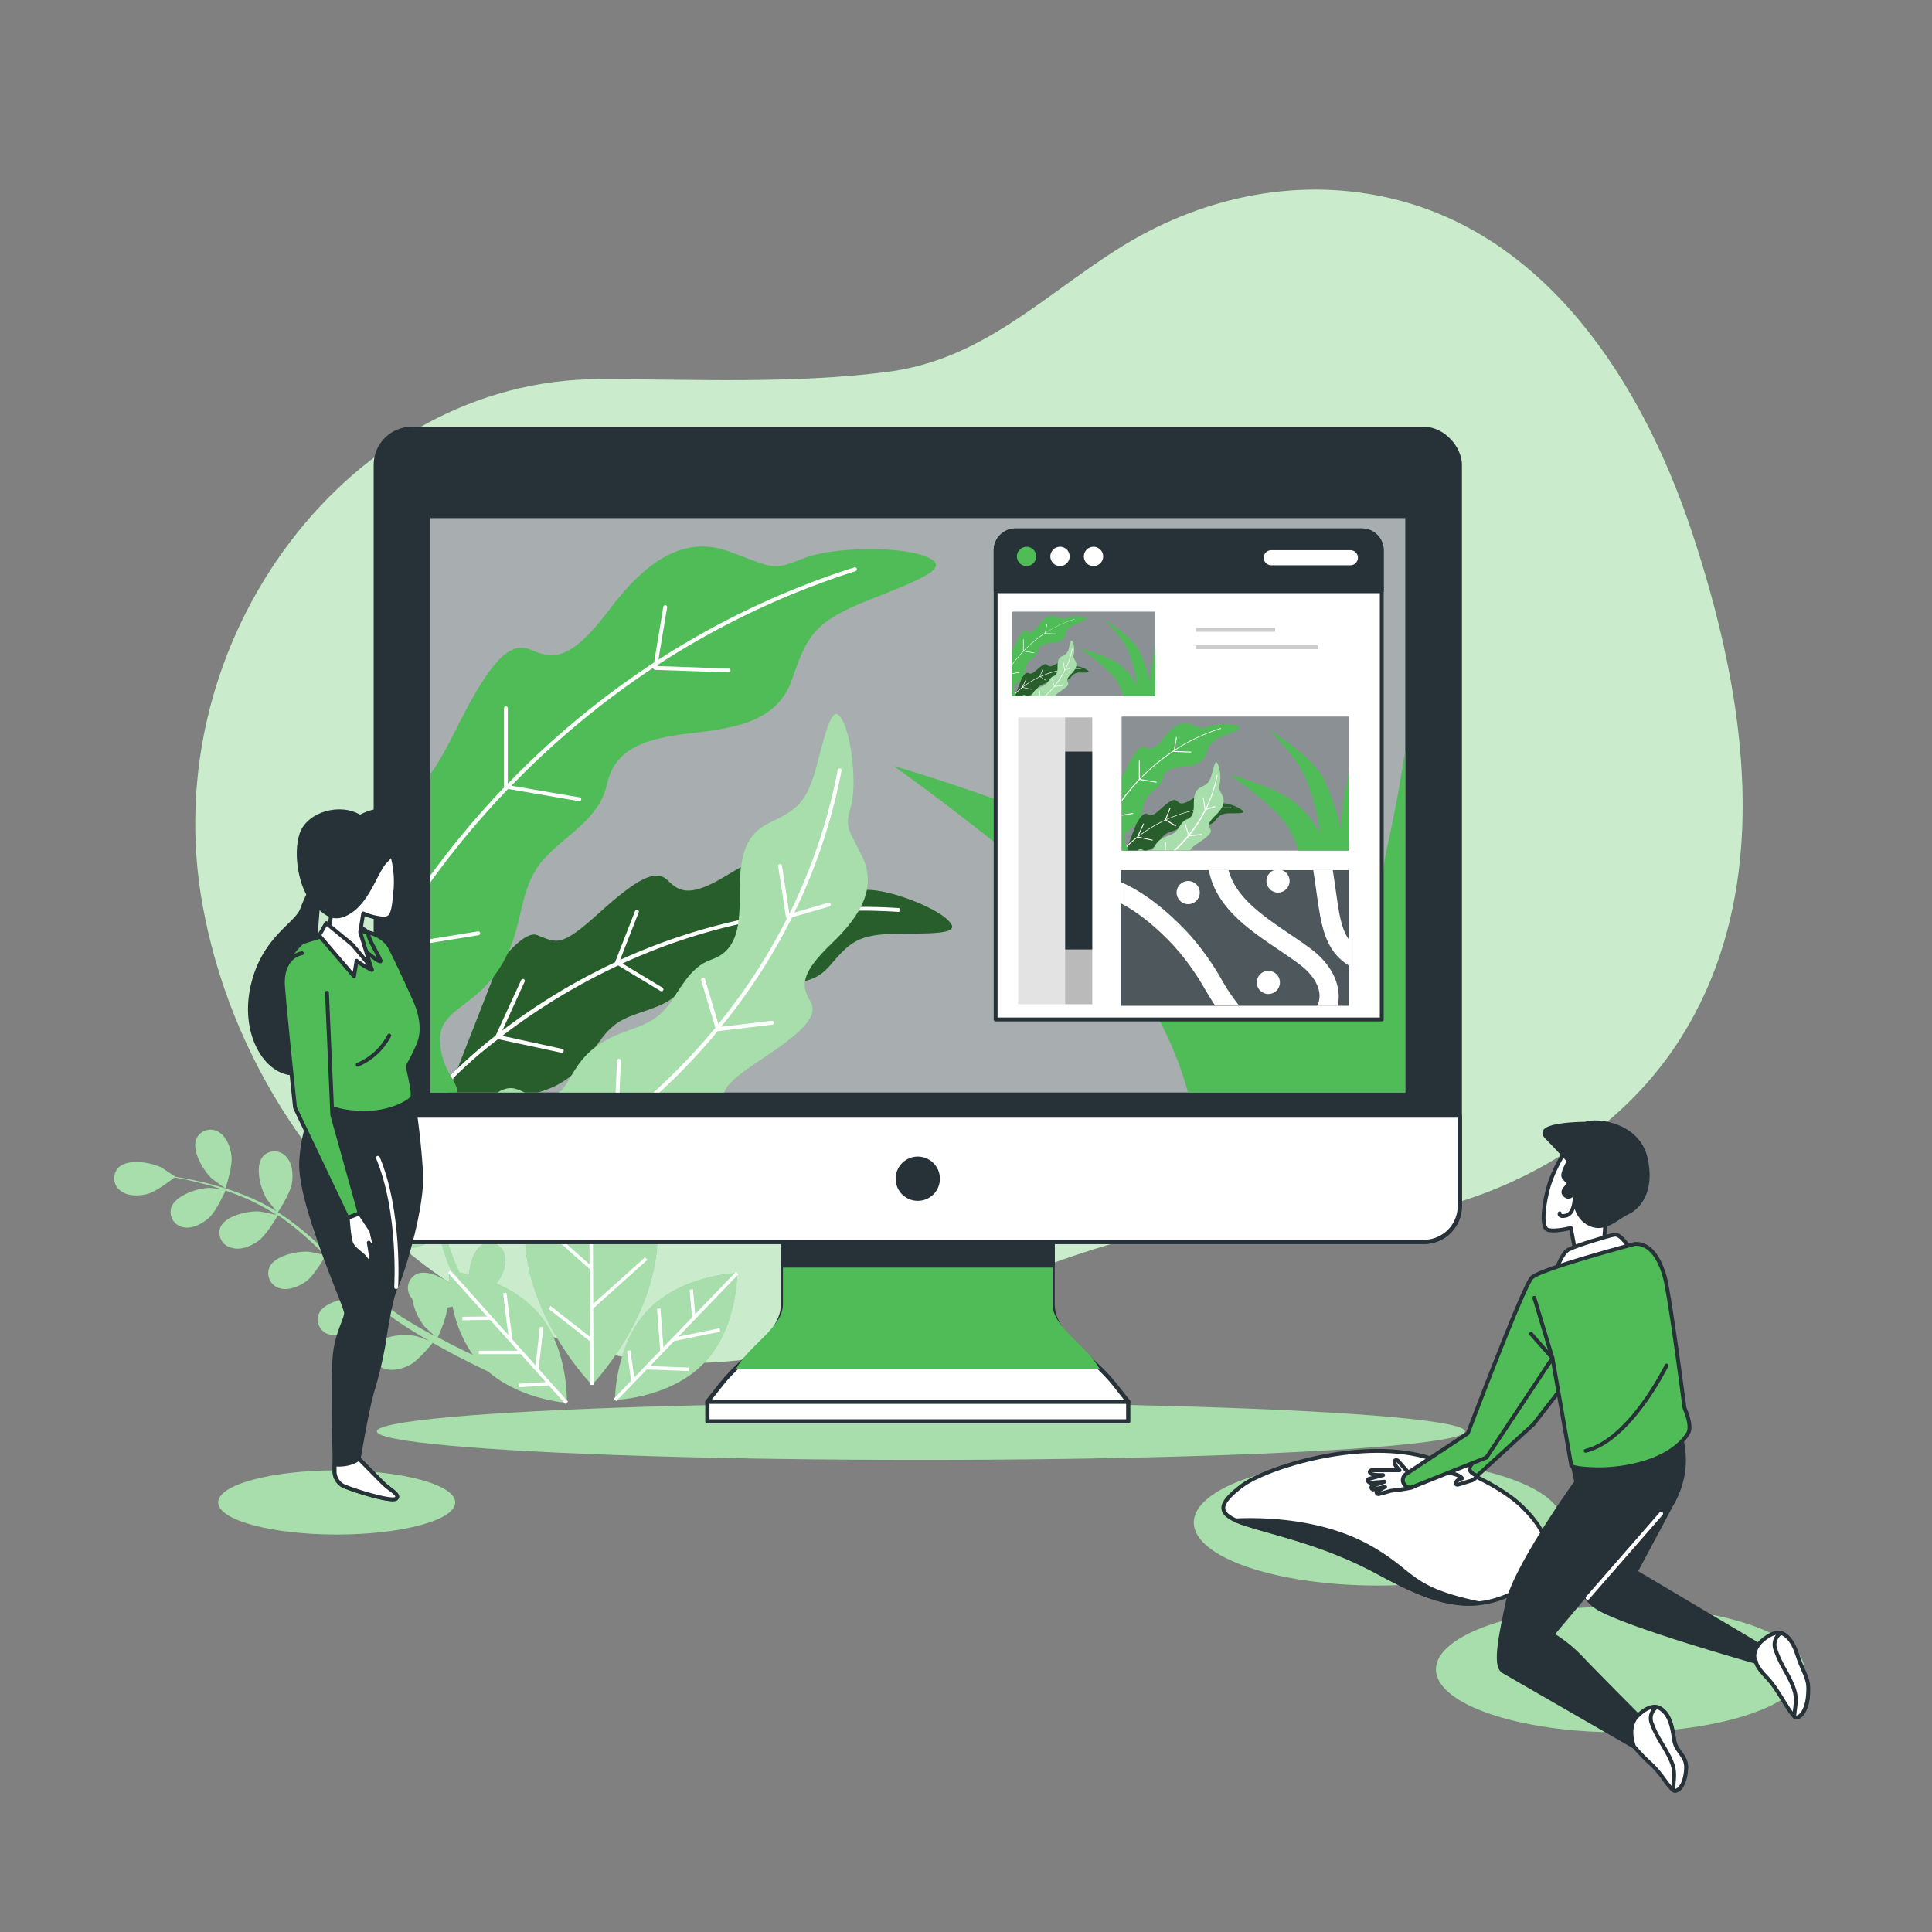 <svg xmlns="http://www.w3.org/2000/svg" xmlns:xlink="http://www.w3.org/1999/xlink" viewBox="0 0 500 500"><rect x="0" y="0" width="500" height="500" fill="#808080" stroke="none"/><defs><clipPath id="freepik--clip-path--inject-63"><rect x="111.36" y="134.09" width="252.32" height="148.65" style="fill:none"></rect></clipPath><clipPath id="freepik--clip-path-2--inject-63"><rect x="290.32" y="185.48" width="58.76" height="34.62" style="fill:none"></rect></clipPath><clipPath id="freepik--clip-path-3--inject-63"><rect x="261.99" y="158.33" width="36.94" height="21.76" style="fill:none"></rect></clipPath><clipPath id="freepik--clip-path-4--inject-63"><path d="M353.86,400.1c-12.54-6.84-27.92-6.92-34-6.63a27,27,0,0,0,2.79,1c8,2.56,20.38,5,34.28,12.55,9.71,5.29,17.58,8.7,25.69,7.88C364.06,411,366.21,406.85,353.86,400.1Z" style="fill:#fff;stroke:#263238;stroke-linecap:round;stroke-linejoin:round"></path></clipPath></defs><g id="freepik--background-simple--inject-63"><path d="M450.6,219.14c2.07-27.54-4.34-56.32-12.92-82C424.93,99.09,400.17,60,358.48,51c-24-5.2-48.5.37-69.11,13.39-19.82,12.53-35.28,28.71-59.64,31.85-24.65,3.17-49.94,1.89-74.72,1.89-63.7,0-115.4,66.93-102.48,136.64s73.86,118,125.56,118c46.45,0,84.67-27.87,128.8-35.36,21.88-3.71,43.85.68,65.51-4.88,25.16-6.46,48.83-21.88,62.77-44.21C444.68,253.16,449.3,236.39,450.6,219.14Z" style="fill:#4FBC57"></path><path d="M450.6,219.14c2.07-27.54-4.34-56.32-12.92-82C424.93,99.09,400.17,60,358.48,51c-24-5.2-48.5.37-69.11,13.39-19.82,12.53-35.28,28.71-59.64,31.85-24.65,3.17-49.94,1.89-74.72,1.89-63.7,0-115.4,66.93-102.48,136.64s73.86,118,125.56,118c46.45,0,84.67-27.87,128.8-35.36,21.88-3.71,43.85.68,65.51-4.88,25.16-6.46,48.83-21.88,62.77-44.21C444.68,253.16,449.3,236.39,450.6,219.14Z" style="fill:#fff;opacity:0.7"></path></g><g id="freepik--Plants--inject-63"><path d="M98.06,274.19s4.68-3.7,5.88-6.07c1-2,1.76-4.87.7-7A4,4,0,0,0,99,259.27c-2.88,1.8-3.18,7.9-2.45,10.84C96.56,270.37,98,274.22,98.06,274.19Z" style="fill:#4FBC57"></path><path d="M54.81,305c.2.18,3.53,2.6,3.55,2.54s1.86-5.66,1.56-8.3c-.27-2.25-1.22-5-3.29-6.25a4,4,0,0,0-5.75,1.62C49.47,297.65,52.58,302.92,54.81,305Z" style="fill:#4FBC57"></path><path d="M152.83,279.78s-17.13,17.68-17,39.39,17.37,39.25,17.37,39.25,17.12-17.68,17-39.4S152.83,279.78,152.83,279.78Z" style="fill:#4FBC57"></path><path d="M128.41,332.18a6.59,6.59,0,0,0,.62-.78c1.25-1.89,2.31-4.64,1.51-6.9A4,4,0,0,0,125.1,322c-2.32,1.09-3.47,4.82-3.71,7.87-.93-.21-1.77-.37-2.48-.49l-.93-2.09c-.34-.72-.58-1.45-.87-2.18-.41-1.09-.78-2.23-1.15-3.36,1.35-.61,5.3-2.45,6.77-4.08s3-4.23,2.53-6.59a4,4,0,0,0-5-3.26c-3.25,1-5.16,6.78-5.23,9.81,0,.1,0,.74.12,1.5-.33-1.12-.66-2.24-1-3.38-.83-3.26-1.58-6.59-2.35-9.93-.16-.7-.33-1.39-.49-2.09,1.14-.5,5.43-2.46,7-4.17s3-4.23,2.54-6.59a4,4,0,0,0-5-3.26c-3.25,1-5.16,6.78-5.23,9.81,0,.11.07.87.14,1.73-.44-1.81-.9-3.61-1.42-5.38a69.66,69.66,0,0,0-3.19-8.92c.4-.18,5.48-2.37,7.19-4.27,1.52-1.67,3-4.23,2.54-6.59a4,4,0,0,0-5-3.26c-3.25,1-5.16,6.78-5.23,9.81,0,.21.25,3,.37,4a.49.49,0,0,0,0-.11,52.54,52.54,0,0,0-4.66-8.05A71,71,0,0,0,96.16,272c-1.68-1.94-3.35-3.62-4.83-5.09-.81-.79-1.57-1.5-2.28-2.15h.07c.07,0-1.58-3.78-1.71-4-1.52-2.62-6-6.79-9.31-6.07a4,4,0,0,0-2.81,5.27c.74,2.28,3.26,3.81,5.4,4.55s7,.39,8.16.29c.73.69,1.49,1.44,2.32,2.29,1.45,1.5,3.07,3.2,4.71,5.18.44.52.89,1.1,1.33,1.66-.94-.78-2.25-1.84-2.39-1.93-2.56-1.62-8.45-3.26-11.06-1.09a4,4,0,0,0-.07,6c1.71,1.68,4.65,1.88,6.89,1.55s6.5-2.95,7.41-3.53c1,1.25,1.94,2.55,2.86,4a51.92,51.92,0,0,1,4.43,8.05c.07.16.12.34.19.5-.4-.46-2.78-2.87-3-3-2.36-1.89-8-4.17-10.87-2.3a4,4,0,0,0-.72,5.93c1.51,1.85,4.41,2.38,6.67,2.29,2.61-.09,7.74-2.68,7.94-2.78a71,71,0,0,1,2.89,8.7c.59,2.19,1.09,4.43,1.57,6.68-.53-.59-2.75-2.83-2.92-3-2.37-1.9-8-4.17-10.88-2.31a4,4,0,0,0-.72,5.93c1.51,1.86,4.42,2.38,6.68,2.3,2.54-.09,7.47-2.55,7.88-2.76.22,1,.45,2,.66,3.07.69,3.35,1.37,6.72,2.14,10,.27,1.15.57,2.26.88,3.38-.84-.86-2.38-2.42-2.52-2.53-2.37-1.9-8-4.18-10.88-2.31a4,4,0,0,0-.72,5.93c1.51,1.86,4.42,2.38,6.68,2.3s6.46-2.06,7.63-2.64c.51,1.86,1.07,3.7,1.69,5.48.29.76.54,1.55.86,2.27l.47,1.14-.65-.07s-.05,1.06,0,2.79c-2.49-1.78-6.08-3.31-8.42-2.23a4,4,0,0,0-1.61,5.75,6,6,0,0,0,.52.72,15.59,15.59,0,0,0,3.22,7.17c.13.15,1.82,1.71,2.71,2.49-.86-.46-1.71-.92-2.59-1.42-1.27-.7-2.59-1.49-3.88-2.24l-2-1.26c-.68-.42-1.28-.89-1.93-1.34-.94-.68-1.88-1.43-2.81-2.17.79-1.25,3.07-5,3.39-7.13s.16-5.18-1.51-6.9a4,4,0,0,0-6,0c-2.18,2.6-.56,8.5,1,11.07,0,.08.45.59.93,1.18-.89-.75-1.79-1.5-2.67-2.29-2.49-2.25-5-4.62-7.44-7l-1.56-1.47c.68-1,3.18-5,3.52-7.32s.15-5.18-1.52-6.89a4,4,0,0,0-6,0c-2.18,2.6-.57,8.5,1,11.06,0,.09.53.7,1.07,1.37-1.37-1.27-2.75-2.51-4.15-3.7a71.48,71.48,0,0,0-7.59-5.69c.24-.36,3.26-5,3.64-7.52.34-2.24.16-5.18-1.52-6.89a4,4,0,0,0-6,0c-2.18,2.6-.56,8.5,1.05,11.06.11.18,1.85,2.35,2.5,3.11l-.09-.07a53,53,0,0,0-8.34-4.14,70.62,70.62,0,0,0-7.89-2.62c-2.48-.69-4.8-1.17-6.84-1.58-1.12-.21-2.14-.38-3.09-.54l.06,0s-3.41-2.28-3.65-2.4c-2.71-1.35-8.74-2.35-11.11.07a4,4,0,0,0,.56,5.95c1.88,1.49,4.82,1.38,7,.82s6-3.53,7-4.27c1,.18,2,.38,3.2.63,2,.45,4.33,1,6.79,1.72l2,.65c-1.22-.13-2.89-.28-3.06-.28-3,.06-8.84,1.94-9.83,5.19a4,4,0,0,0,3.24,5c2.35.45,4.92-1,6.6-2.51s3.8-6.05,4.24-7c1.49.51,3,1.07,4.57,1.74a51.34,51.34,0,0,1,8.14,4.27c.15.1.29.22.44.31-.6-.16-3.91-.86-4.15-.88-3-.28-9,1-10.34,4.08A4,4,0,0,0,60,322.93c2.29.71,5-.45,6.84-1.77,2.12-1.51,5-6.5,5.08-6.69a69.6,69.6,0,0,1,7.21,5.66c1.7,1.5,3.35,3.09,5,4.7-.78-.2-3.86-.84-4.08-.86-3-.28-9,.95-10.34,4.07a4,4,0,0,0,2.66,5.34c2.29.72,5-.45,6.84-1.76,2.07-1.48,4.82-6.25,5-6.66.75.74,1.5,1.46,2.24,2.2,2.43,2.42,4.85,4.85,7.32,7.18.85.8,1.72,1.56,2.59,2.33-1.17-.26-3.31-.71-3.5-.72-3-.28-9,.95-10.34,4.07a4,4,0,0,0,2.67,5.34c2.28.72,5-.45,6.83-1.76s4.25-5.28,4.92-6.41c1.45,1.27,2.92,2.49,4.43,3.63.66.48,1.3,1,2,1.42l1.95,1.31c1.36.84,2.62,1.63,3.91,2.38l1.9,1.09c-1.15-.44-3-1.12-3.15-1.16-2.94-.74-9-.42-10.84,2.46A4,4,0,0,0,99,354c2.15,1.05,5,.31,7-.71,2.22-1.12,5.57-5.27,6-5.78,1.55.89,3.08,1.74,4.52,2.51,3.84,2.05,7.19,3.69,9.8,4.92,8.45,7.31,20.36,8.11,20.36,8.11s.62-14.25-7.77-23.64A29.36,29.36,0,0,0,128.41,332.18Zm-15.1,13.9c.26-.58,2.29-5.11,2.43-7.67.47-.08.94-.18,1.4-.29a33,33,0,0,0,5.25,12.55c-1.53-.73-3.2-1.54-5-2.44C116.11,347.57,114.72,346.84,113.31,346.08Z" style="fill:#4FBC57"></path><path d="M190.79,329.45s-14.27.44-23,9.51-8.62,23.34-8.62,23.34,14.26-.44,23-9.51S190.79,329.45,190.79,329.45Z" style="fill:#4FBC57"></path><g style="opacity:0.5"><path d="M98.06,274.19s4.68-3.7,5.88-6.07c1-2,1.76-4.87.7-7A4,4,0,0,0,99,259.27c-2.88,1.8-3.18,7.9-2.45,10.84C96.56,270.37,98,274.22,98.06,274.19Z" style="fill:#fff"></path><path d="M54.81,305c.2.18,3.53,2.6,3.55,2.54s1.86-5.66,1.56-8.3c-.27-2.25-1.22-5-3.29-6.25a4,4,0,0,0-5.75,1.62C49.47,297.65,52.58,302.92,54.81,305Z" style="fill:#fff"></path><path d="M152.83,279.78s-17.13,17.68-17,39.39,17.37,39.25,17.37,39.25,17.12-17.68,17-39.4S152.83,279.78,152.83,279.78Z" style="fill:#fff"></path><path d="M128.41,332.18a6.59,6.59,0,0,0,.62-.78c1.25-1.89,2.31-4.64,1.51-6.9A4,4,0,0,0,125.1,322c-2.32,1.09-3.47,4.82-3.71,7.87-.93-.21-1.77-.37-2.48-.49l-.93-2.09c-.34-.72-.58-1.45-.87-2.18-.41-1.09-.78-2.23-1.15-3.36,1.35-.61,5.3-2.45,6.77-4.08s3-4.23,2.53-6.59a4,4,0,0,0-5-3.26c-3.25,1-5.16,6.78-5.23,9.81,0,.1,0,.74.12,1.5-.33-1.12-.66-2.24-1-3.38-.83-3.26-1.58-6.59-2.35-9.93-.16-.7-.33-1.39-.49-2.09,1.14-.5,5.43-2.46,7-4.17s3-4.23,2.54-6.59a4,4,0,0,0-5-3.26c-3.25,1-5.16,6.78-5.23,9.81,0,.11.07.87.14,1.73-.44-1.81-.9-3.61-1.42-5.38a69.66,69.66,0,0,0-3.19-8.92c.4-.18,5.48-2.37,7.19-4.27,1.52-1.67,3-4.23,2.54-6.59a4,4,0,0,0-5-3.26c-3.25,1-5.16,6.78-5.23,9.81,0,.21.25,3,.37,4a.49.49,0,0,0,0-.11,52.54,52.54,0,0,0-4.66-8.05A71,71,0,0,0,96.16,272c-1.68-1.94-3.35-3.62-4.83-5.09-.81-.79-1.57-1.5-2.28-2.15h.07c.07,0-1.58-3.78-1.71-4-1.52-2.62-6-6.79-9.31-6.07a4,4,0,0,0-2.81,5.27c.74,2.28,3.26,3.81,5.4,4.55s7,.39,8.16.29c.73.69,1.49,1.44,2.32,2.29,1.45,1.5,3.07,3.2,4.71,5.18.44.52.89,1.1,1.33,1.66-.94-.78-2.25-1.84-2.39-1.93-2.56-1.62-8.45-3.26-11.06-1.09a4,4,0,0,0-.07,6c1.71,1.68,4.65,1.88,6.89,1.55s6.5-2.95,7.41-3.53c1,1.25,1.94,2.55,2.86,4a51.92,51.92,0,0,1,4.43,8.05c.07.16.12.34.19.5-.4-.46-2.78-2.87-3-3-2.36-1.89-8-4.17-10.87-2.3a4,4,0,0,0-.72,5.93c1.51,1.85,4.41,2.38,6.67,2.29,2.61-.09,7.74-2.68,7.94-2.78a71,71,0,0,1,2.89,8.7c.59,2.19,1.09,4.43,1.57,6.68-.53-.59-2.75-2.83-2.92-3-2.37-1.9-8-4.17-10.88-2.31a4,4,0,0,0-.72,5.93c1.51,1.86,4.42,2.38,6.68,2.3,2.54-.09,7.47-2.55,7.88-2.76.22,1,.45,2,.66,3.07.69,3.35,1.37,6.72,2.14,10,.27,1.15.57,2.26.88,3.38-.84-.86-2.38-2.42-2.52-2.53-2.37-1.9-8-4.18-10.88-2.31a4,4,0,0,0-.72,5.93c1.51,1.86,4.42,2.38,6.68,2.3s6.46-2.06,7.63-2.64c.51,1.86,1.07,3.7,1.69,5.48.29.76.54,1.55.86,2.27l.47,1.14-.65-.07s-.05,1.06,0,2.79c-2.49-1.78-6.08-3.31-8.42-2.23a4,4,0,0,0-1.61,5.75,6,6,0,0,0,.52.72,15.59,15.59,0,0,0,3.22,7.17c.13.15,1.82,1.71,2.71,2.49-.86-.46-1.71-.92-2.59-1.42-1.27-.7-2.59-1.49-3.88-2.24l-2-1.26c-.68-.42-1.28-.89-1.93-1.34-.94-.68-1.88-1.43-2.81-2.17.79-1.25,3.07-5,3.39-7.13s.16-5.18-1.51-6.9a4,4,0,0,0-6,0c-2.18,2.6-.56,8.5,1,11.07,0,.08.45.59.93,1.18-.89-.75-1.79-1.5-2.67-2.29-2.49-2.25-5-4.62-7.44-7l-1.56-1.47c.68-1,3.18-5,3.52-7.32s.15-5.18-1.52-6.89a4,4,0,0,0-6,0c-2.18,2.6-.57,8.5,1,11.06,0,.09.53.7,1.07,1.37-1.37-1.27-2.75-2.51-4.15-3.7a71.48,71.48,0,0,0-7.59-5.69c.24-.36,3.26-5,3.64-7.52.34-2.24.16-5.18-1.52-6.89a4,4,0,0,0-6,0c-2.18,2.6-.56,8.5,1.05,11.06.11.18,1.85,2.35,2.5,3.11l-.09-.07a53,53,0,0,0-8.34-4.14,70.62,70.62,0,0,0-7.89-2.62c-2.48-.69-4.8-1.17-6.84-1.58-1.12-.21-2.14-.38-3.09-.54l.06,0s-3.41-2.28-3.65-2.4c-2.71-1.35-8.74-2.35-11.11.07a4,4,0,0,0,.56,5.95c1.88,1.49,4.82,1.38,7,.82s6-3.53,7-4.27c1,.18,2,.38,3.2.63,2,.45,4.33,1,6.79,1.72l2,.65c-1.22-.13-2.89-.28-3.06-.28-3,.06-8.84,1.94-9.83,5.19a4,4,0,0,0,3.24,5c2.35.45,4.92-1,6.6-2.51s3.8-6.05,4.24-7c1.49.51,3,1.07,4.57,1.74a51.34,51.34,0,0,1,8.14,4.27c.15.1.29.22.44.31-.6-.16-3.91-.86-4.15-.88-3-.28-9,1-10.34,4.08A4,4,0,0,0,60,322.93c2.29.71,5-.45,6.84-1.77,2.12-1.51,5-6.5,5.08-6.69a69.6,69.6,0,0,1,7.21,5.66c1.7,1.5,3.35,3.09,5,4.7-.78-.2-3.86-.84-4.08-.86-3-.28-9,.95-10.34,4.07a4,4,0,0,0,2.66,5.34c2.29.72,5-.45,6.84-1.76,2.07-1.48,4.82-6.25,5-6.66.75.74,1.5,1.46,2.24,2.2,2.43,2.42,4.85,4.85,7.32,7.18.85.8,1.72,1.56,2.59,2.33-1.17-.26-3.31-.71-3.5-.72-3-.28-9,.95-10.34,4.07a4,4,0,0,0,2.67,5.34c2.28.72,5-.45,6.83-1.76s4.25-5.28,4.92-6.41c1.45,1.27,2.92,2.49,4.43,3.63.66.48,1.3,1,2,1.42l1.95,1.31c1.36.84,2.62,1.63,3.91,2.38l1.9,1.09c-1.15-.44-3-1.12-3.15-1.16-2.94-.74-9-.42-10.84,2.46A4,4,0,0,0,99,354c2.15,1.05,5,.31,7-.71,2.22-1.12,5.57-5.27,6-5.78,1.55.89,3.08,1.74,4.52,2.51,3.84,2.05,7.19,3.69,9.8,4.92,8.45,7.31,20.36,8.11,20.36,8.11s.62-14.25-7.77-23.64A29.36,29.36,0,0,0,128.41,332.18Zm-15.1,13.9c.26-.58,2.29-5.11,2.43-7.67.47-.08.94-.18,1.4-.29a33,33,0,0,0,5.25,12.55c-1.53-.73-3.2-1.54-5-2.44C116.11,347.57,114.72,346.84,113.31,346.08Z" style="fill:#fff"></path><path d="M190.79,329.45s-14.27.44-23,9.51-8.62,23.34-8.62,23.34,14.26-.44,23-9.51S190.79,329.45,190.79,329.45Z" style="fill:#fff"></path></g><polygon points="153.53 338.64 167.54 326.04 166.94 325.38 153.53 337.44 153.45 320.93 153.53 320.98 165.38 303.65 164.63 303.15 153.45 319.5 153.28 279.78 152.38 279.78 152.49 306.75 143.57 299.03 142.99 299.71 152.5 307.94 152.58 327.22 139.06 315.25 138.47 315.93 152.59 328.42 152.66 345.97 142.5 338 141.95 338.71 152.67 347.12 152.72 358.42 153.62 358.41 153.53 338.63 153.53 338.64" style="fill:#fff"></polygon><polygon points="140.63 343.5 139.73 343.4 138.6 353.38 132.59 346.65 132.6 346.65 131.07 334.58 130.18 334.69 131.55 345.49 116.59 328.77 115.92 329.37 126.07 340.71 119.65 340.79 119.66 341.69 126.86 341.6 133.98 349.56 123.93 349.57 123.94 350.46 134.78 350.45 141.25 357.68 134.16 358.11 134.22 359.01 142.01 358.54 146.32 363.35 146.99 362.75 139.4 354.27 140.63 343.5" style="fill:#fff"></polygon><polygon points="174.48 347.06 186.41 344.64 186.23 343.75 175.56 345.92 191.11 329.76 190.47 329.14 179.91 340.1 179.35 333.7 178.46 333.78 179.09 340.96 171.69 348.65 170.92 338.63 170.03 338.7 170.85 349.52 164.12 356.51 163.17 349.48 162.28 349.6 163.33 357.33 158.85 361.99 159.49 362.61 167.38 354.41 178.22 354.83 178.25 353.93 168.22 353.55 174.48 347.05 174.48 347.06" style="fill:#fff"></polygon></g><g id="freepik--Device--inject-63"><ellipse cx="238.34" cy="370.44" rx="140.81" ry="7.38" style="fill:#4FBC57"></ellipse><ellipse cx="238.34" cy="370.44" rx="140.81" ry="7.38" style="fill:#fff;opacity:0.5"></ellipse><path d="M272.42,337.64v-23.7h-69.8v23.7c0,7.73-10.12,13.22-15.88,20.49l-3.67,4.64H292l-3.67-4.64C282.54,350.86,272.42,345.37,272.42,337.64Z" style="fill:#fff;stroke:#263238;stroke-linecap:round;stroke-linejoin:round;stroke-width:1.095px"></path><path d="M190.5,354.23h94.05c-3.36-6.06-12.13-10.76-12.13-16.59v-23.7h-69.8v23.7C202.62,343.47,193.85,348.17,190.5,354.23Z" style="fill:#4FBC57;mix-blend-mode:multiply"></path><rect x="202.62" y="317.5" width="69.8" height="10.01" style="fill:#263238;stroke:#263238;stroke-linecap:round;stroke-linejoin:round;stroke-width:1.095px"></rect><rect x="97.25" y="111" width="280.55" height="210.41" rx="9.29" style="fill:#263238;stroke:#263238;stroke-linecap:round;stroke-linejoin:round;stroke-width:1.095px"></rect><path d="M97.25,288.7H377.8a0,0,0,0,1,0,0v23.41a9.29,9.29,0,0,1-9.29,9.29h-262a9.29,9.29,0,0,1-9.29-9.29V288.7A0,0,0,0,1,97.25,288.7Z" style="fill:#fff;stroke:#263238;stroke-linecap:round;stroke-linejoin:round;stroke-width:1.095px"></path><rect x="111.36" y="134.09" width="252.32" height="148.65" style="fill:#263238;stroke:#263238;stroke-linecap:round;stroke-linejoin:round;stroke-width:1.095px"></rect><rect x="111.36" y="134.09" width="252.32" height="148.65" style="fill:#fff;opacity:0.6"></rect><path d="M242.7,305.06a5.18,5.18,0,1,0-5.18,5.17A5.18,5.18,0,0,0,242.7,305.06Z" style="fill:#263238;stroke:#263238;stroke-linecap:round;stroke-linejoin:round;stroke-width:1.095px"></path><rect x="183.07" y="362.77" width="108.92" height="5.08" style="fill:#fff;stroke:#263238;stroke-linecap:round;stroke-linejoin:round;stroke-width:1.095px"></rect><g style="clip-path:url(#freepik--clip-path--inject-63)"><path d="M245.2,238c-3.58-3.35-15-7.83-21-7.7s-5.59-.71-11.81-6.08-14.07-4-23.75,2-12.65,4.84-15.81,1.65-8.21-.27-18,8.6S144.07,244,139,242c-2.43-.95-6.43,3-9.93,7.3l-19.22,49.18,13.41,5.23c2.57-.92,5.32-2.24,6.89-4,3.52-4-.29-5.49,1.77-12s9.79-2.53,18.18-11.48c4.15-4.43,5.81-9.79,11.41-12.52,5.26-2.57,11.82-3,15.33-8.34s9.34-5.15,16.89-3.18,15.51,4.11,20.88-2.11,7.2-8.43,18.46-8.44S248.78,241.38,245.2,238Z" style="fill:#4FBC57"></path><path d="M245.2,238c-3.58-3.35-15-7.83-21-7.7s-5.59-.71-11.81-6.08-14.07-4-23.75,2-12.65,4.84-15.81,1.65-8.21-.27-18,8.6S144.07,244,139,242c-2.43-.95-6.43,3-9.93,7.3l-19.22,49.18,13.41,5.23c2.57-.92,5.32-2.24,6.89-4,3.52-4-.29-5.49,1.77-12s9.79-2.53,18.18-11.48c4.15-4.43,5.81-9.79,11.41-12.52,5.26-2.57,11.82-3,15.33-8.34s9.34-5.15,16.89-3.18,15.51,4.11,20.88-2.11,7.2-8.43,18.46-8.44S248.78,241.38,245.2,238Z" style="opacity:0.5"></path><path d="M232.52,235a147.85,147.85,0,0,0-38.62,2.58l4.71-7.89a.51.51,0,0,0-.18-.69.5.5,0,0,0-.68.18l-5.18,8.68a153.85,153.85,0,0,0-32.09,10.57l4.8-12.29a.5.5,0,1,0-.93-.36l-5.14,13.15s0,.06,0,.09c-5,2.36-9.58,4.8-13.58,7.17A159.16,159.16,0,0,0,130,266.71L135.8,254a.5.5,0,0,0-.9-.42L128.28,268A121.19,121.19,0,0,0,114,281a.51.51,0,0,0,0,.71.54.54,0,0,0,.34.12.5.5,0,0,0,.37-.16,117.75,117.75,0,0,1,14.2-12.75l16.38,3.52h.1a.5.5,0,0,0,.49-.4.49.49,0,0,0-.38-.59L130,268.07a163.1,163.1,0,0,1,30-18.21l10.94,6.61a.51.51,0,0,0,.69-.17.51.51,0,0,0-.17-.69l-10.36-6.25A151.2,151.2,0,0,1,192,239a.41.41,0,0,0,0,.11.47.47,0,0,0,.27.3l12.14,5.23a.53.53,0,0,0,.2.05.5.5,0,0,0,.2-1l-11.57-5A145.89,145.89,0,0,1,232.46,236a.5.5,0,1,0,.06-1Z" style="fill:#fff"></path><path d="M218.05,186.43c2.35,4.31,3.8,16.52,2.18,22.22s-.71,5.59,2.91,13,.36,14.63-7.88,22.49-7.87,11-5.57,14.89-1.8,8-12.87,15.29-10,8.52-9.35,14c.3,2.59-4.48,5.47-9.56,7.78l-52.43,6.22-1.7-14.29c1.54-2.26,3.51-4.59,5.64-5.67,4.76-2.4,5.24,1.68,12.08,1.32s4.92-8.84,15.69-14.7c5.33-2.91,10.93-3.17,15-7.9,3.8-4.45,5.91-10.68,11.92-12.73,6.17-2.11,7.34-7.75,7.33-15.55s-.07-16.05,7.3-19.67,10-4.86,12.81-15.75S215.7,182.12,218.05,186.43Z" style="fill:#4FBC57"></path><path d="M218.05,186.43c2.35,4.31,3.8,16.52,2.18,22.22s-.71,5.59,2.91,13,.36,14.63-7.88,22.49-7.87,11-5.57,14.89-1.8,8-12.87,15.29-10,8.52-9.35,14c.3,2.59-4.48,5.47-9.56,7.78l-52.43,6.22-1.7-14.29c1.54-2.26,3.51-4.59,5.64-5.67,4.76-2.4,5.24,1.68,12.08,1.32s4.92-8.84,15.69-14.7c5.33-2.91,10.93-3.17,15-7.9,3.8-4.45,5.91-10.68,11.92-12.73,6.17-2.11,7.34-7.75,7.33-15.55s-.07-16.05,7.3-19.67,10-4.86,12.81-15.75S215.7,182.12,218.05,186.43Z" style="fill:#fff;opacity:0.5"></path><path d="M214.39,233.62l-8.82,2.57a147.51,147.51,0,0,0,12.21-36.73.5.5,0,0,0-.39-.59.52.52,0,0,0-.59.4,145.83,145.83,0,0,1-12.51,37.23l-1.91-12.45a.5.5,0,0,0-.58-.41.49.49,0,0,0-.41.57l2,13.06a.51.51,0,0,0,.22.35.38.38,0,0,0,.1,0A151.64,151.64,0,0,1,185.91,265l-3.45-11.6a.5.5,0,1,0-1,.28L185.14,266A163.32,163.32,0,0,1,160,290.41l.68-15.89a.5.5,0,0,0-.48-.52.52.52,0,0,0-.52.48l-.72,16.73A117.37,117.37,0,0,1,143,301.75a.5.5,0,0,0-.22.67.51.51,0,0,0,.45.27.48.48,0,0,0,.23-.05A120,120,0,0,0,159.59,292l15.64-2.77a.5.5,0,1,0-.17-1l-13.77,2.44a161.87,161.87,0,0,0,14.12-12.47c3.3-3.29,6.81-7.07,10.35-11.35h.09l14-1.67a.5.5,0,1,0-.12-1l-13.11,1.55A153.53,153.53,0,0,0,205,237.4l9.7-2.82A.5.5,0,0,0,215,234,.49.49,0,0,0,214.39,233.62Z" style="fill:#fff"></path><path d="M239.58,144c-6.55-2.62-24.22-2.62-32.08.66s-7.85,2-19-2-20.94,2-30.76,15.06-14.4,13.09-20.29,10.47-11.13,3.93-19.63,20.94-10.48,15.71-18.33,15.71c-3.75,0-7.05,7.31-9.48,15v75.86h20.68c3-2.57,6-5.78,7.13-9,2.61-7.2-3.28-7.2-3.93-17s11.78-8.51,18.33-24.87c3.23-8.1,2.66-16.14,8.73-22.72,5.69-6.19,14.22-10.25,16.14-19.18,2-9.16,9.82-11.77,20.94-13.08s22.91-2.62,26.84-13.75,5.23-15.05,20.29-20.94S246.12,146.66,239.58,144Z" style="fill:#4FBC57"></path><path d="M221.73,147.16a.5.5,0,0,0-.63-.32,212,212,0,0,0-50.7,23.88l2.25-13.51a.48.48,0,0,0-.41-.57.49.49,0,0,0-.57.41l-2.4,14.41a220.64,220.64,0,0,0-37.84,31.35v-19.5a.51.51,0,0,0-.5-.5.5.5,0,0,0-.5.5V203.6a.45.45,0,0,0,0,.2c-5.54,5.8-10.36,11.47-14.5,16.76a231.69,231.69,0,0,0-15.85,23l1.2-20.92a.52.52,0,0,0-.47-.53.52.52,0,0,0-.53.47L99,245.39a172.8,172.8,0,0,0-12.41,24.8.5.5,0,0,0,.3.64l.17,0a.48.48,0,0,0,.47-.33,171.59,171.59,0,0,1,12.31-24.59l24-3.88a.51.51,0,0,0,.41-.58.49.49,0,0,0-.57-.41l-23.13,3.75a230.55,230.55,0,0,1,16.26-23.68c4.18-5.34,9.07-11.07,14.69-16.94l18.35,3.17h.09a.49.49,0,0,0,.49-.41.51.51,0,0,0-.41-.58l-17.68-3a220.15,220.15,0,0,1,36.74-30.53.47.47,0,0,0,.11.36.51.51,0,0,0,.37.18l19,.65h0a.5.5,0,0,0,0-1l-18.41-.63.05-.3a210.75,210.75,0,0,1,51.22-24.27A.51.51,0,0,0,221.73,147.16Z" style="fill:#fff"></path><path d="M363.68,194.19c-.93,5.95-2.62,16-4.52,24.26-2.88,12.5-4.32,42.3-4.32,42.3s-5.77-31.25-19.23-57.69-61.53-54.8-61.53-54.8,14.9,13.46,32.68,38,25.48,78.36,25.48,78.36S322.15,244.41,303.4,229s-72.11-30.76-72.11-30.76,38,26.92,55.28,46.15a97.84,97.84,0,0,1,20.9,38.33h56.21Z" style="fill:#4FBC57"></path></g><rect x="290.32" y="224.15" width="58.76" height="34.62" style="fill:#fff;opacity:0.46"></rect><circle cx="296" cy="251.25" r="3" style="fill:#fff"></circle><path d="M262.84,137.26h89.59a5.17,5.17,0,0,1,5.17,5.17V263.84a0,0,0,0,1,0,0H257.67a0,0,0,0,1,0,0V142.43A5.17,5.17,0,0,1,262.84,137.26Z" style="fill:#fff;stroke:#263238;stroke-linecap:round;stroke-linejoin:round"></path><line x1="309.5" y1="163" x2="330" y2="163" style="fill:none;stroke:#ccc;stroke-miterlimit:10"></line><line x1="309.5" y1="167.5" x2="341" y2="167.5" style="fill:none;stroke:#ccc;stroke-miterlimit:10"></line><rect x="263.5" y="185.67" width="19.17" height="74.22" style="opacity:0.11"></rect><rect x="275.67" y="185.67" width="7" height="74.22" style="opacity:0.18"></rect><rect x="275.67" y="194.51" width="7" height="51.21" style="fill:#263238"></rect><path d="M352.43,137.26H262.84a5.16,5.16,0,0,0-5.17,5.17V153H357.6V142.43A5.16,5.16,0,0,0,352.43,137.26Z" style="fill:#263238;stroke:#263238;stroke-linecap:round;stroke-linejoin:round"></path><circle cx="265.67" cy="144" r="3" style="fill:#4FBC57;stroke:#263238;stroke-linecap:round;stroke-linejoin:round"></circle><circle cx="274.33" cy="144" r="3" style="fill:#fff;stroke:#263238;stroke-linecap:round;stroke-linejoin:round"></circle><circle cx="283" cy="144" r="3" style="fill:#fff;stroke:#263238;stroke-linecap:round;stroke-linejoin:round"></circle><path d="M349.46,146.79H329a2.45,2.45,0,0,1-2.45-2.45h0a2.45,2.45,0,0,1,2.45-2.45h20.48a2.45,2.45,0,0,1,2.45,2.45h0A2.45,2.45,0,0,1,349.46,146.79Z" style="fill:#fff;stroke:#263238;stroke-linecap:round;stroke-linejoin:round"></path><rect x="290.32" y="185.48" width="58.76" height="34.62" style="fill:#263238"></rect><rect x="290.32" y="185.48" width="58.76" height="34.62" style="fill:#fff;opacity:0.46"></rect><g style="clip-path:url(#freepik--clip-path-2--inject-63)"><path d="M321.49,209.68a9.72,9.72,0,0,0-4.88-1.79c-1.38,0-1.31-.17-2.75-1.42s-3.28-.94-5.54.46-2.94,1.13-3.68.39-1.91-.07-4.2,2-2.5,1.75-3.69,1.29c-.56-.22-1.49.69-2.31,1.7L290,223.76l3.13,1.22a4,4,0,0,0,1.6-.94c.82-.93-.07-1.28.41-2.8s2.28-.59,4.24-2.67c1-1,1.35-2.28,2.65-2.92s2.76-.71,3.57-1.94,2.18-1.2,3.94-.74,3.61,1,4.86-.49,1.68-2,4.3-2S322.32,210.46,321.49,209.68Z" style="fill:#4FBC57"></path><path d="M321.49,209.68a9.72,9.72,0,0,0-4.88-1.79c-1.38,0-1.31-.17-2.75-1.42s-3.28-.94-5.54.46-2.94,1.13-3.68.39-1.91-.07-4.2,2-2.5,1.75-3.69,1.29c-.56-.22-1.49.69-2.31,1.7L290,223.76l3.13,1.22a4,4,0,0,0,1.6-.94c.82-.93-.07-1.28.41-2.8s2.28-.59,4.24-2.67c1-1,1.35-2.28,2.65-2.92s2.76-.71,3.57-1.94,2.18-1.2,3.94-.74,3.61,1,4.86-.49,1.68-2,4.3-2S322.32,210.46,321.49,209.68Z" style="opacity:0.5"></path><path d="M318.53,209a34.16,34.16,0,0,0-9,.6l1.1-1.84a.13.13,0,0,0,0-.16.12.12,0,0,0-.16,0l-1.21,2a35.75,35.75,0,0,0-7.47,2.47l1.12-2.87a.12.12,0,0,0-.07-.15.12.12,0,0,0-.15.07l-1.2,3.06v0c-1.17.55-2.23,1.12-3.16,1.67a36.3,36.3,0,0,0-3.64,2.45l1.35-3a.11.11,0,0,0-.05-.15.12.12,0,0,0-.16.06l-1.54,3.36a26.34,26.34,0,0,0-3.33,3,.1.1,0,0,0,0,.16.11.11,0,0,0,.07,0,.1.1,0,0,0,.09,0,26.9,26.9,0,0,1,3.31-3l3.81.82h0a.12.12,0,0,0,0-.23l-3.62-.78a37.37,37.37,0,0,1,7-4.24l2.54,1.54h.06a.12.12,0,0,0,.1-.05.11.11,0,0,0,0-.16l-2.41-1.46a35.65,35.65,0,0,1,7.21-2.41v0a.14.14,0,0,0,.07.08l2.83,1.21h0a.11.11,0,0,0,.11-.07.12.12,0,0,0-.06-.15l-2.7-1.16a34,34,0,0,1,9.13-.64.12.12,0,0,0,0-.23Z" style="fill:#fff"></path><path d="M315.16,197.67a9.57,9.57,0,0,1,.51,5.17c-.37,1.33-.16,1.3.68,3s.08,3.41-1.84,5.24-1.83,2.57-1.29,3.46-.42,1.87-3,3.56-2.33,2-2.18,3.25c.07.61-1,1.28-2.22,1.81l-12.21,1.45-.4-3.33a4,4,0,0,1,1.32-1.31c1.1-.56,1.22.39,2.81.3s1.14-2.06,3.65-3.42c1.24-.68,2.55-.74,3.49-1.84s1.38-2.49,2.78-3,1.71-1.81,1.71-3.62,0-3.74,1.7-4.59,2.32-1.13,3-3.66S314.62,196.66,315.16,197.67Z" style="fill:#4FBC57"></path><path d="M315.16,197.67a9.57,9.57,0,0,1,.51,5.17c-.37,1.33-.16,1.3.68,3s.08,3.41-1.84,5.24-1.83,2.57-1.29,3.46-.42,1.87-3,3.56-2.33,2-2.18,3.25c.07.61-1,1.28-2.22,1.81l-12.21,1.45-.4-3.33a4,4,0,0,1,1.32-1.31c1.1-.56,1.22.39,2.81.3s1.14-2.06,3.65-3.42c1.24-.68,2.55-.74,3.49-1.84s1.38-2.49,2.78-3,1.71-1.81,1.71-3.62,0-3.74,1.7-4.59,2.32-1.13,3-3.66S314.62,196.66,315.16,197.67Z" style="fill:#fff;opacity:0.5"></path><path d="M314.31,208.66l-2.05.59a34.07,34.07,0,0,0,2.84-8.55.11.11,0,0,0-.09-.13.13.13,0,0,0-.14.09,33.85,33.85,0,0,1-2.91,8.67l-.45-2.9a.11.11,0,0,0-.13-.1.12.12,0,0,0-.1.14l.47,3a.22.22,0,0,0,.05.08h0a35.31,35.31,0,0,1-4.15,6.38l-.8-2.7a.12.12,0,0,0-.15-.08.11.11,0,0,0-.08.14l.85,2.86a38.13,38.13,0,0,1-5.86,5.69l.16-3.7a.12.12,0,0,0-.11-.12.11.11,0,0,0-.12.11l-.17,3.9a26.47,26.47,0,0,1-3.71,2.45.13.13,0,0,0-.05.16.11.11,0,0,0,.11.06h.05a27.45,27.45,0,0,0,3.75-2.47l3.64-.65a.11.11,0,0,0,.1-.13.11.11,0,0,0-.14-.09L302,222a37.42,37.42,0,0,0,3.29-2.9c.76-.77,1.58-1.65,2.41-2.64h0l3.26-.39a.11.11,0,0,0,.1-.13.11.11,0,0,0-.12-.1l-3.06.36a35.76,35.76,0,0,0,4.27-6.61l2.26-.66a.12.12,0,0,0,.08-.14A.12.12,0,0,0,314.31,208.66Z" style="fill:#fff"></path><path d="M320.18,187.8a13.89,13.89,0,0,0-7.47.15c-1.83.76-1.83.46-4.42-.46s-4.88.46-7.16,3.51-3.36,3.05-4.73,2.44-2.59.91-4.57,4.87-2.44,3.66-4.27,3.66c-.87,0-1.64,1.7-2.21,3.48v17.67h4.82a5.72,5.72,0,0,0,1.66-2.1c.61-1.67-.76-1.67-.92-4s2.75-2,4.27-5.79c.76-1.89.62-3.76,2-5.29s3.32-2.39,3.76-4.47,2.29-2.74,4.88-3,5.33-.61,6.25-3.2,1.22-3.51,4.72-4.88S321.7,188.41,320.18,187.8Z" style="fill:#4FBC57"></path><path d="M316,188.52a.12.12,0,0,0-.15-.07,48.85,48.85,0,0,0-11.8,5.56l.52-3.15a.11.11,0,0,0-.09-.13.12.12,0,0,0-.14.1l-.56,3.35a51.87,51.87,0,0,0-8.81,7.3v-4.54a.11.11,0,0,0-.11-.11.11.11,0,0,0-.12.11v4.73a.06.06,0,0,0,0,0c-1.29,1.35-2.41,2.67-3.38,3.9A55.06,55.06,0,0,0,287.7,211l.28-4.88a.11.11,0,0,0-.11-.12.12.12,0,0,0-.12.11l-.3,5.32a39.68,39.68,0,0,0-2.89,5.77.11.11,0,0,0,.07.15h0a.11.11,0,0,0,.1-.08,41.44,41.44,0,0,1,2.87-5.72l5.58-.91a.12.12,0,0,0,.1-.13.12.12,0,0,0-.14-.1l-5.38.88a54.48,54.48,0,0,1,3.78-5.52c1-1.24,2.11-2.58,3.42-3.94l4.28.73h0a.12.12,0,0,0,.11-.1.13.13,0,0,0-.09-.14l-4.12-.71a51.22,51.22,0,0,1,8.55-7.1.16.16,0,0,0,0,.08.12.12,0,0,0,.08,0l4.42.15h0a.13.13,0,0,0,.12-.11.12.12,0,0,0-.12-.12l-4.28-.15v-.07a49.15,49.15,0,0,1,11.92-5.65A.11.11,0,0,0,316,188.52Z" style="fill:#fff"></path><path d="M349.08,199.48c-.22,1.38-.61,3.73-1.06,5.64a83.34,83.34,0,0,0-1,9.85,57.17,57.17,0,0,0-4.48-13.43c-3.14-6.15-14.33-12.76-14.33-12.76a61.57,61.57,0,0,1,7.61,8.84c4.14,5.71,5.94,18.25,5.94,18.25a28.78,28.78,0,0,0-6.72-8.28c-4.37-3.59-16.79-7.17-16.79-7.17s8.84,6.27,12.87,10.75A22.78,22.78,0,0,1,336,220.1h13.09Z" style="fill:#4FBC57"></path></g><rect x="261.99" y="158.33" width="36.94" height="21.76" style="fill:#263238"></rect><rect x="261.99" y="158.33" width="36.94" height="21.76" style="fill:#fff;opacity:0.46"></rect><g style="clip-path:url(#freepik--clip-path-3--inject-63)"><path d="M281.58,173.55a6.06,6.06,0,0,0-3.07-1.13c-.86,0-.82-.1-1.73-.89s-2.06-.59-3.47.29-1.86.71-2.32.24-1.2,0-2.64,1.26-1.57,1.1-2.32.81c-.36-.14-.94.43-1.45,1.07l-2.82,7.2,2,.77a2.65,2.65,0,0,0,1-.59c.51-.59-.05-.81.25-1.76s1.44-.38,2.67-1.69c.6-.64.85-1.43,1.67-1.83s1.73-.44,2.24-1.22,1.37-.75,2.47-.46,2.27.6,3.06-.31a2.67,2.67,0,0,1,2.7-1.24C281.45,174.07,282.1,174,281.58,173.55Z" style="fill:#4FBC57"></path><path d="M281.58,173.55a6.06,6.06,0,0,0-3.07-1.13c-.86,0-.82-.1-1.73-.89s-2.06-.59-3.47.29-1.86.71-2.32.24-1.2,0-2.64,1.26-1.57,1.1-2.32.81c-.36-.14-.94.43-1.45,1.07l-2.82,7.2,2,.77a2.65,2.65,0,0,0,1-.59c.51-.59-.05-.81.25-1.76s1.44-.38,2.67-1.69c.6-.64.85-1.43,1.67-1.83s1.73-.44,2.24-1.22,1.37-.75,2.47-.46,2.27.6,3.06-.31a2.67,2.67,0,0,1,2.7-1.24C281.45,174.07,282.1,174,281.58,173.55Z" style="opacity:0.5"></path><path d="M279.73,173.11a21.46,21.46,0,0,0-5.66.37l.69-1.15a.07.07,0,0,0,0-.1.08.08,0,0,0-.1,0l-.75,1.27a22.92,22.92,0,0,0-4.7,1.55l.7-1.8a.06.06,0,0,0,0-.09.07.07,0,0,0-.1,0l-.75,1.93h0a21.38,21.38,0,0,0-2,1.05,24.48,24.48,0,0,0-2.29,1.54l.86-1.86a.08.08,0,0,0,0-.1.07.07,0,0,0-.1,0l-1,2.11a17.59,17.59,0,0,0-2.09,1.89.08.08,0,0,0,0,.11l.05,0,.06,0a17.92,17.92,0,0,1,2.08-1.87l2.39.52h0a.07.07,0,0,0,.07-.06s0-.07-.06-.08l-2.27-.49a23.6,23.6,0,0,1,4.39-2.67l1.6,1h0a.05.05,0,0,0,.06,0,.08.08,0,0,0,0-.1l-1.52-.91a22.8,22.8,0,0,1,4.54-1.52v0s0,0,0,0l1.77.77h0a.07.07,0,0,0,.07,0,.07.07,0,0,0,0-.1l-1.69-.73a21.63,21.63,0,0,1,5.74-.4s.07,0,.07-.07A.06.06,0,0,0,279.73,173.11Z" style="fill:#fff"></path><path d="M277.61,166a6.15,6.15,0,0,1,.32,3.25c-.24.83-.11.82.42,1.9s0,2.14-1.15,3.29-1.15,1.61-.82,2.18-.26,1.17-1.88,2.24-1.47,1.24-1.37,2c0,.38-.66.8-1.4,1.14l-7.68.91-.24-2.09a2.41,2.41,0,0,1,.82-.83c.7-.35.77.24,1.77.19s.72-1.29,2.3-2.15c.78-.43,1.6-.47,2.19-1.16s.87-1.56,1.75-1.86,1.07-1.14,1.07-2.28,0-2.35,1.07-2.88a2.67,2.67,0,0,0,1.87-2.3C277.07,166,277.26,165.36,277.61,166Z" style="fill:#4FBC57"></path><path d="M277.61,166a6.15,6.15,0,0,1,.32,3.25c-.24.83-.11.82.42,1.9s0,2.14-1.15,3.29-1.15,1.61-.82,2.18-.26,1.17-1.88,2.24-1.47,1.24-1.37,2c0,.38-.66.8-1.4,1.14l-7.68.91-.24-2.09a2.41,2.41,0,0,1,.82-.83c.7-.35.77.24,1.77.19s.72-1.29,2.3-2.15c.78-.43,1.6-.47,2.19-1.16s.87-1.56,1.75-1.86,1.07-1.14,1.07-2.28,0-2.35,1.07-2.88a2.67,2.67,0,0,0,1.87-2.3C277.07,166,277.26,165.36,277.61,166Z" style="fill:#fff;opacity:0.5"></path><path d="M277.07,172.9l-1.29.38a21.79,21.79,0,0,0,1.79-5.38s0-.07-.06-.08a.08.08,0,0,0-.09.06,21.42,21.42,0,0,1-1.83,5.45l-.28-1.83s0-.06-.08-.06a.08.08,0,0,0-.06.09l.29,1.91a.09.09,0,0,0,0,.05h0a22.22,22.22,0,0,1-2.61,4l-.5-1.7a.09.09,0,0,0-.1-.05s-.06.06,0,.09l.53,1.8a24.15,24.15,0,0,1-3.69,3.58l.1-2.33a.07.07,0,0,0-.14,0l-.11,2.44a17,17,0,0,1-2.33,1.55.08.08,0,0,0,0,.1.08.08,0,0,0,.07,0h0a18.52,18.52,0,0,0,2.36-1.55l2.29-.41a.08.08,0,0,0,.06-.08.08.08,0,0,0-.09-.06l-2,.35a22.27,22.27,0,0,0,2.06-1.82c.49-.48,1-1,1.52-1.66h0l2.06-.25s.06,0,.06-.08a.06.06,0,0,0-.08-.06l-1.92.23a22.63,22.63,0,0,0,2.68-4.16l1.42-.42a.07.07,0,1,0,0-.14Z" style="fill:#fff"></path><path d="M280.76,159.79a8.76,8.76,0,0,0-4.7.1c-1.15.47-1.15.28-2.78-.29s-3.06.29-4.5,2.2-2.11,1.92-3,1.54-1.63.57-2.87,3.06-1.54,2.3-2.69,2.3c-.55,0-1,1.07-1.39,2.19V182h3a3.7,3.7,0,0,0,1.05-1.32c.38-1.06-.48-1.06-.58-2.49s1.73-1.25,2.68-3.64c.48-1.19.39-2.37,1.28-3.33s2.08-1.5,2.36-2.81,1.44-1.72,3.07-1.91,3.35-.39,3.93-2,.77-2.21,3-3.07S281.72,160.17,280.76,159.79Z" style="fill:#4FBC57"></path><path d="M278.14,160.25a.07.07,0,0,0-.09-.05,30.91,30.91,0,0,0-7.42,3.5l.33-2a.08.08,0,0,0-.06-.09s-.08,0-.08.06l-.36,2.11a32.65,32.65,0,0,0-5.54,4.59v-2.85a.07.07,0,1,0-.14,0v3a0,0,0,0,0,0,0c-.82.85-1.52,1.68-2.13,2.45a34.45,34.45,0,0,0-2.32,3.37l.18-3.07a.07.07,0,0,0-.07-.07.06.06,0,0,0-.08.06l-.19,3.35a24.92,24.92,0,0,0-1.82,3.63.07.07,0,0,0,.05.09h0a.08.08,0,0,0,.07-.05,26,26,0,0,1,1.8-3.6l3.51-.57s.07,0,.06-.08a.08.08,0,0,0-.08-.07l-3.39.55a33.48,33.48,0,0,1,2.38-3.46c.61-.78,1.33-1.62,2.15-2.48l2.69.46h0s.07,0,.07-.06a.06.06,0,0,0-.06-.08l-2.59-.45a32.88,32.88,0,0,1,5.38-4.47.08.08,0,0,0,0,.05.05.05,0,0,0,.05,0l2.78.1h0a.09.09,0,0,0,.08-.08.07.07,0,0,0-.07-.07l-2.7-.09v-.05a30.67,30.67,0,0,1,7.5-3.55A.06.06,0,0,0,278.14,160.25Z" style="fill:#fff"></path><path d="M298.93,167.13c-.14.87-.39,2.35-.67,3.55a52.85,52.85,0,0,0-.63,6.2,35.61,35.61,0,0,0-2.81-8.45c-2-3.87-9-8-9-8a38.78,38.78,0,0,1,4.78,5.56c2.61,3.59,3.73,11.47,3.73,11.47a17.82,17.82,0,0,0-4.22-5.21c-2.74-2.25-10.56-4.5-10.56-4.5a64.74,64.74,0,0,1,8.1,6.75,14.39,14.39,0,0,1,3.06,5.62h8.23Z" style="fill:#4FBC57"></path></g><rect x="290.04" y="225.19" width="59.03" height="35.1" style="fill:#263238"></rect><rect x="290.04" y="225.19" width="59.03" height="35.1" style="fill:#fff;opacity:0.18"></rect><path d="M339.51,245.76c-1.87-1.42-3.92-2.81-5.91-4.15-6.81-4.62-13.81-9.37-15.65-16.42h-5.11c1.79,9.57,10.32,15.38,18,20.55,2,1.37,3.92,2.66,5.69,4,3.81,2.89,5.66,6.65,4.73,9.6a4.53,4.53,0,0,1-.43,1h5.34C347.36,255.42,344.82,249.78,339.51,245.76Z" style="fill:#fff"></path><path d="M316.27,253.71a68.42,68.42,0,0,0-8.95-12.42c-7.55-8-13.68-11.5-17.28-13v5.48c3.13,1.6,7.86,4.74,13.64,10.9a64,64,0,0,1,8.3,11.57c.84,1.39,1.65,2.74,2.5,4h6.22A45.5,45.5,0,0,1,316.27,253.71Z" style="fill:#fff"></path><path d="M349.08,243.13c-2-2.8-2.58-6.86-3.43-13-.21-1.52-.45-3.17-.72-4.93h-5.06c.32,2,.59,3.9.82,5.61,1.22,8.76,2.11,15.16,8.39,19.07Z" style="fill:#fff"></path><circle cx="330.75" cy="228" r="3" style="fill:#fff"></circle><circle cx="328.25" cy="254.25" r="3" style="fill:#fff"></circle><circle cx="307.5" cy="231" r="3" style="fill:#fff"></circle></g><g id="freepik--character-2--inject-63"><ellipse cx="356.63" cy="394.03" rx="47.67" ry="16.3" style="fill:#4FBC57"></ellipse><ellipse cx="356.63" cy="394.03" rx="47.67" ry="16.3" style="fill:#fff;opacity:0.5"></ellipse><ellipse cx="419.3" cy="432.03" rx="47.67" ry="16.3" style="fill:#4FBC57"></ellipse><ellipse cx="419.3" cy="432.03" rx="47.67" ry="16.3" style="fill:#fff;opacity:0.5"></ellipse><path d="M394,390s-6.06-6.67-23.49-12.49-42.95,2.27-49.22,7.08-6.69,7.36,1.32,9.93,20.38,5,34.28,12.55,24.05,11.32,36.51,4.23S399.23,395.08,394,390Z" style="fill:#fff;stroke:#263238;stroke-linecap:round;stroke-linejoin:round"></path><path d="M353.86,400.1c-12.54-6.84-27.92-6.92-34-6.63a27,27,0,0,0,2.79,1c8,2.56,20.38,5,34.28,12.55,9.71,5.29,17.58,8.7,25.69,7.88C364.06,411,366.21,406.85,353.86,400.1Z" style="fill:#fff"></path><g style="clip-path:url(#freepik--clip-path-4--inject-63)"><path d="M353.86,400.1c-12.54-6.84-27.92-6.92-34-6.63a27,27,0,0,0,2.79,1c8,2.56,20.38,5,34.28,12.55,9.71,5.29,17.58,8.7,25.69,7.88C364.06,411,366.21,406.85,353.86,400.1Z" style="fill:#263238;stroke:#263238;stroke-linecap:round;stroke-linejoin:round"></path></g><path d="M353.86,400.1c-12.54-6.84-27.92-6.92-34-6.63a27,27,0,0,0,2.79,1c8,2.56,20.38,5,34.28,12.55,9.71,5.29,17.58,8.7,25.69,7.88C364.06,411,366.21,406.85,353.86,400.1Z" style="fill:none;stroke:#263238;stroke-linecap:round;stroke-linejoin:round"></path><path d="M405.67,297.1a36.93,36.93,0,0,0-4.78,9.58c-1.43,4.88-2.14,11-.32,11.59s5.95-.47,5.95-.47l1.16,6,7.46-2.78.48-6.46s6.12-5.66,5-11.66S410.56,293.36,405.67,297.1Z" style="fill:#fff;stroke:#263238;stroke-linecap:round;stroke-linejoin:round"></path><path d="M410.31,290.82s-13.43,0-10.11,3.4,5.86,6.26,5.86,6.26-2,3.27-1.37,4.19,1.22,1.17,1.31,1.68-2.46,1.78-.87,3.07,2.76-2,2.48-.59,0,6.2,3.91,8,7.09-1.87,9.66-3,6.71-5.25,4.73-14.05S413.22,289.65,410.31,290.82Z" style="fill:#263238;stroke:#263238;stroke-linecap:round;stroke-linejoin:round"></path><path d="M403.64,314s-.33,1.09,1.65.59,2.15-3.63,2.15-3.63" style="fill:none;stroke:#263238;stroke-linecap:round;stroke-linejoin:round"></path><path d="M402.79,328.57s1.38-4.19,3.11-5.16,10.25-3.59,11.93-3.87,4,3.63,4,3.63Z" style="fill:#fff;stroke:#263238;stroke-linecap:round;stroke-linejoin:round"></path><path d="M382.27,381.94a2.76,2.76,0,0,1-1.7,1.3c-.8.22-2.44.77-3.11.94s-.68-.13-.59-.59,1.1-.93,1.52-1c-1.22-1.53-5.5-1.65-6.62-2s-.69-.4-.26-.66,2.78.16,3.48.23a11.68,11.68,0,0,1-3.68-1.43c-.78-.62.17-.55.36-.71a10.8,10.8,0,0,0,4.18.91,8.64,8.64,0,0,1-3.62-1.38c-.19-.42.12-.56.5-.6a11.25,11.25,0,0,0,3.52,1,13.22,13.22,0,0,1-2.59-1.27c.46-.3.11-.5,1-.32a32.51,32.51,0,0,1,3.65,1.17,11.54,11.54,0,0,1,3.67,3.14C382.58,381.48,382.57,381.38,382.27,381.94Z" style="fill:#fff;stroke:#263238;stroke-linecap:round;stroke-linejoin:round"></path><path d="M382.27,381.94l14.59-13.34,10.08-13-8.35-9.68-7.23,18.46-10.84,15.05S379.42,380.75,382.27,381.94Z" style="fill:#4FBC57;stroke:#263238;stroke-linecap:round;stroke-linejoin:round"></path><path d="M365.89,384a3.83,3.83,0,0,0-1-2.44l-3.1-3.52s-.77-.55-.87.31,1.28,2.15,1.28,2.15l-7.28,0s-.76.19-.24.78,3.27.47,3.27.47l-3.72,1s-.75.45.35,1l3.74-.29-3.26,1.13s-.49.59.31.88l3.08-.68-2.22,1.29s0,.67.6.57,3.14-.85,3.14-.85a48.65,48.65,0,0,0,5.25-.79C366.42,384.66,365.89,384,365.89,384Z" style="fill:#fff;stroke:#263238;stroke-linecap:round;stroke-linejoin:round"></path><path d="M433.18,388.28l-9.89,18.52,32.5,19.29-1.32,4s-33.82-9.51-41-14-5-13.47-4-15.06,7.4-18.23,7.4-18.23S428.54,374.51,433.18,388.28Z" style="fill:#263238;stroke:#263238;stroke-linecap:round;stroke-linejoin:round"></path><path d="M406.44,376.52l1.5,7S392.07,405.6,390.1,415s-3.32,16.22-1,17.56,33.82,19.49,33.82,19.49l2.13-6.9s-10.75-10.78-15.32-15.54a37.27,37.27,0,0,0-8-6.59l23.61-28.1a14.62,14.62,0,0,0,7.85-6.64,22.24,22.24,0,0,0,1.69-16.81S415.45,379,406.44,376.52Z" style="fill:#263238;stroke:#263238;stroke-linecap:round;stroke-linejoin:round"></path><path d="M423.05,321.94s-24.42,6.46-26.63,8.72-16.56,40.28-16.56,40.28L364,381.4a1.91,1.91,0,0,0-.89,2.12h0a1.91,1.91,0,0,0,2.39,1.34l19.19-7.66,17.09-25.73,4.83,27.59s-.7,1,6.39,1.18,19.29-1.95,23.86-9.27c1.21-1.94-.91-6.57-.91-6.57s-3.8-29.16-5.11-33.93S427,321.64,423.05,321.94Z" style="fill:#4FBC57;stroke:#263238;stroke-linecap:round;stroke-linejoin:round"></path><polyline points="397.08 335.87 401.77 351.47 396.23 345.2" style="fill:none;stroke:#263238;stroke-linecap:round;stroke-linejoin:round"></polyline><path d="M431.3,353.41s-9.33,19.23-20.93,22.06" style="fill:none;stroke:#263238;stroke-linecap:round;stroke-linejoin:round"></path><path d="M423.31,444.6s3.51-4.15,6.3-2.51,3.22,5.54,3.7,8.4,3.16,3.88,3.05,7-1.19,5.45-2.59,5.89-3.12-3.68-6.35-6.71a51.09,51.09,0,0,1-4.53-4.66S421.1,447.69,423.31,444.6Z" style="fill:#fff;stroke:#263238;stroke-linecap:round;stroke-linejoin:round"></path><path d="M433.77,463.42c1.4-.44,2.49-2.72,2.59-5.89s-2.58-4.18-3.05-7-.92-6.77-3.7-8.4a2.58,2.58,0,0,0-.89-.32,3.53,3.53,0,0,0-1.16,4.43c1.53,4.15,4,6.67,5.3,10.45.83,2.49.11,5,.16,6.61A.89.89,0,0,0,433.77,463.42Z" style="fill:#fff;stroke:#263238;stroke-linecap:round;stroke-linejoin:round"></path><path d="M455.36,425.26s3.66-4,6.38-2.27,3,5.66,3.38,8.54,3,4,2.79,7.15-1.41,5.39-2.82,5.78-4.6-7-7.71-10.18-2.91-4.23-2.91-4.23S453,428.26,455.36,425.26Z" style="fill:#fff;stroke:#263238;stroke-linecap:round;stroke-linejoin:round"></path><path d="M465.09,444.46c1.41-.39,2.59-2.62,2.82-5.78s0-3.68-1.84-7.91c-1.14-2.67-1.6-6-4.33-7.78a2.72,2.72,0,0,0-.87-.36,3.55,3.55,0,0,0-1.33,4.39c1.37,4.21,3.79,6.82,4.9,10.64.73,2.52-.08,5-.09,6.62A.88.88,0,0,0,465.09,444.46Z" style="fill:#fff;stroke:#263238;stroke-linecap:round;stroke-linejoin:round"></path><line x1="410.87" y1="413.53" x2="429.9" y2="391.73" style="fill:none;stroke:#fff;stroke-linecap:round;stroke-linejoin:round"></line></g><g id="freepik--character-1--inject-63"><path d="M117.81,388.82c0,4.59-13.73,8.31-30.67,8.31s-30.67-3.72-30.67-8.31,13.73-8.3,30.67-8.3S117.81,384.24,117.81,388.82Z" style="fill:#4FBC57"></path><path d="M117.81,388.82c0,4.59-13.73,8.31-30.67,8.31s-30.67-3.72-30.67-8.31,13.73-8.3,30.67-8.3S117.81,384.24,117.81,388.82Z" style="fill:#fff;opacity:0.5"></path><path d="M82.26,235.07s-1,10.63-.79,17.52,1.38,25.2-5.51,25.2-13.39-10-10.63-22.44,11.22-15.95,12.79-19.88a38.94,38.94,0,0,1,2-4.53S81.47,228.18,82.26,235.07Z" style="fill:#263238;stroke:#263238;stroke-linecap:round;stroke-linejoin:round"></path><path d="M106.67,283.3A197.63,197.63,0,0,1,109,303.77c.39,9.06-4.92,26.18-6.5,29.33s-3.15,14.37-3.15,14.37a106.66,106.66,0,0,1-2.75,11.81c-1.58,4.92-3.75,18.22-3.75,18.22s4.73,4.81,6.31,6.39,4.52,2.95,3.34,3.93-11.22-2.16-13.78-3.34a4.35,4.35,0,0,1-2.16-3.55v-4.52s-.4-18.51,0-24.81,3-10,3-11.81-12.2-28.34-11.61-39.17a40.19,40.19,0,0,1,5.51-18.3S93.48,290,106.67,283.3Z" style="fill:#263238;stroke:#263238;stroke-linecap:round;stroke-linejoin:round"></path><path d="M78.12,243.93s7.68-2.75,12.6-3,8.66,1.38,10.24,4.33,4.92,10.23,6.49,13.78,2.37,7.87.79,11.41a53.92,53.92,0,0,1-2.76,5.52s1.78,7.08,1.19,8.07S101.35,288,94.46,288s-10.63-1.77-12-3.74S74,263.62,72.81,257.91,74.58,247.28,78.12,243.93Z" style="fill:#4FBC57;stroke:#263238;stroke-linecap:round;stroke-linejoin:round"></path><path d="M84.62,256.92,86,288.61,93.08,314l-3.15,1.18L76.35,286.65s-3.15-29.53-3.15-32.48,1.18-6.7,4.92-7.48" style="fill:#4FBC57;stroke:#263238;stroke-linecap:round;stroke-linejoin:round"></path><path d="M102.53,333.1s1.18-19.29-4.72-33.46" style="fill:none;stroke:#fff;stroke-linecap:round;stroke-linejoin:round"></path><path d="M93.08,314l3,4.52.78,3.35s-.08.65-.55.55-.87-.82-.87-.82.46,2.62.46,3,.21,1.85-.15,2.06-1-.88-1.6-1.54S91.7,323.31,91,322s-1-6.78-1-6.78Z" style="fill:#fff;stroke:#263238;stroke-linecap:round;stroke-linejoin:round"></path><path d="M100.74,268a16.61,16.61,0,0,1-8.17,7.56" style="fill:none;stroke:#263238;stroke-linecap:round;stroke-linejoin:round"></path><path d="M86.59,380.93V379c4.23.36,6.29-1.49,6.29-1.49s4.73,4.81,6.31,6.39,4.52,2.95,3.34,3.93-11.22-2.16-13.78-3.34A4.35,4.35,0,0,1,86.59,380.93Z" style="fill:#fff;stroke:#263238;stroke-linecap:round;stroke-linejoin:round"></path><path d="M92.32,240.25s2.51-.33,3,1.68,3,5.87,3.18,6.71-3.35-2-3.35-2A10.08,10.08,0,0,1,92.32,240.25Z" style="fill:none;stroke:#263238;stroke-linecap:round;stroke-linejoin:round"></path><path d="M84.77,241.93l.67-3.52.51-2.68.5-2.69s8.89-17.6,14.75-12.74a25.86,25.86,0,0,1,1.18,9.72c-.5,4.87-.5,7.89-3.19,7.72A16.6,16.6,0,0,1,94,236.4l-.78,4.86,3,9.72Z" style="fill:#fff;stroke:#263238;stroke-linecap:round;stroke-linejoin:round"></path><path d="M84.44,238.91l6.7,5.53s5.87,6.71,5,6.54a22.64,22.64,0,0,1-3.85-2.34l-.67,4L82.59,242.1Z" style="fill:#fff;stroke:#263238;stroke-linecap:round;stroke-linejoin:round"></path><path d="M93.16,211.41s6-3.52,9.22-.33-.17,9.55-2.52,11.73-4.36,9.73-9,12.92-6.88.5-9.9-2.69S76.22,221,78.06,215.77,88.13,208.23,93.16,211.41Z" style="fill:#263238;stroke:#263238;stroke-linecap:round;stroke-linejoin:round"></path></g></svg>